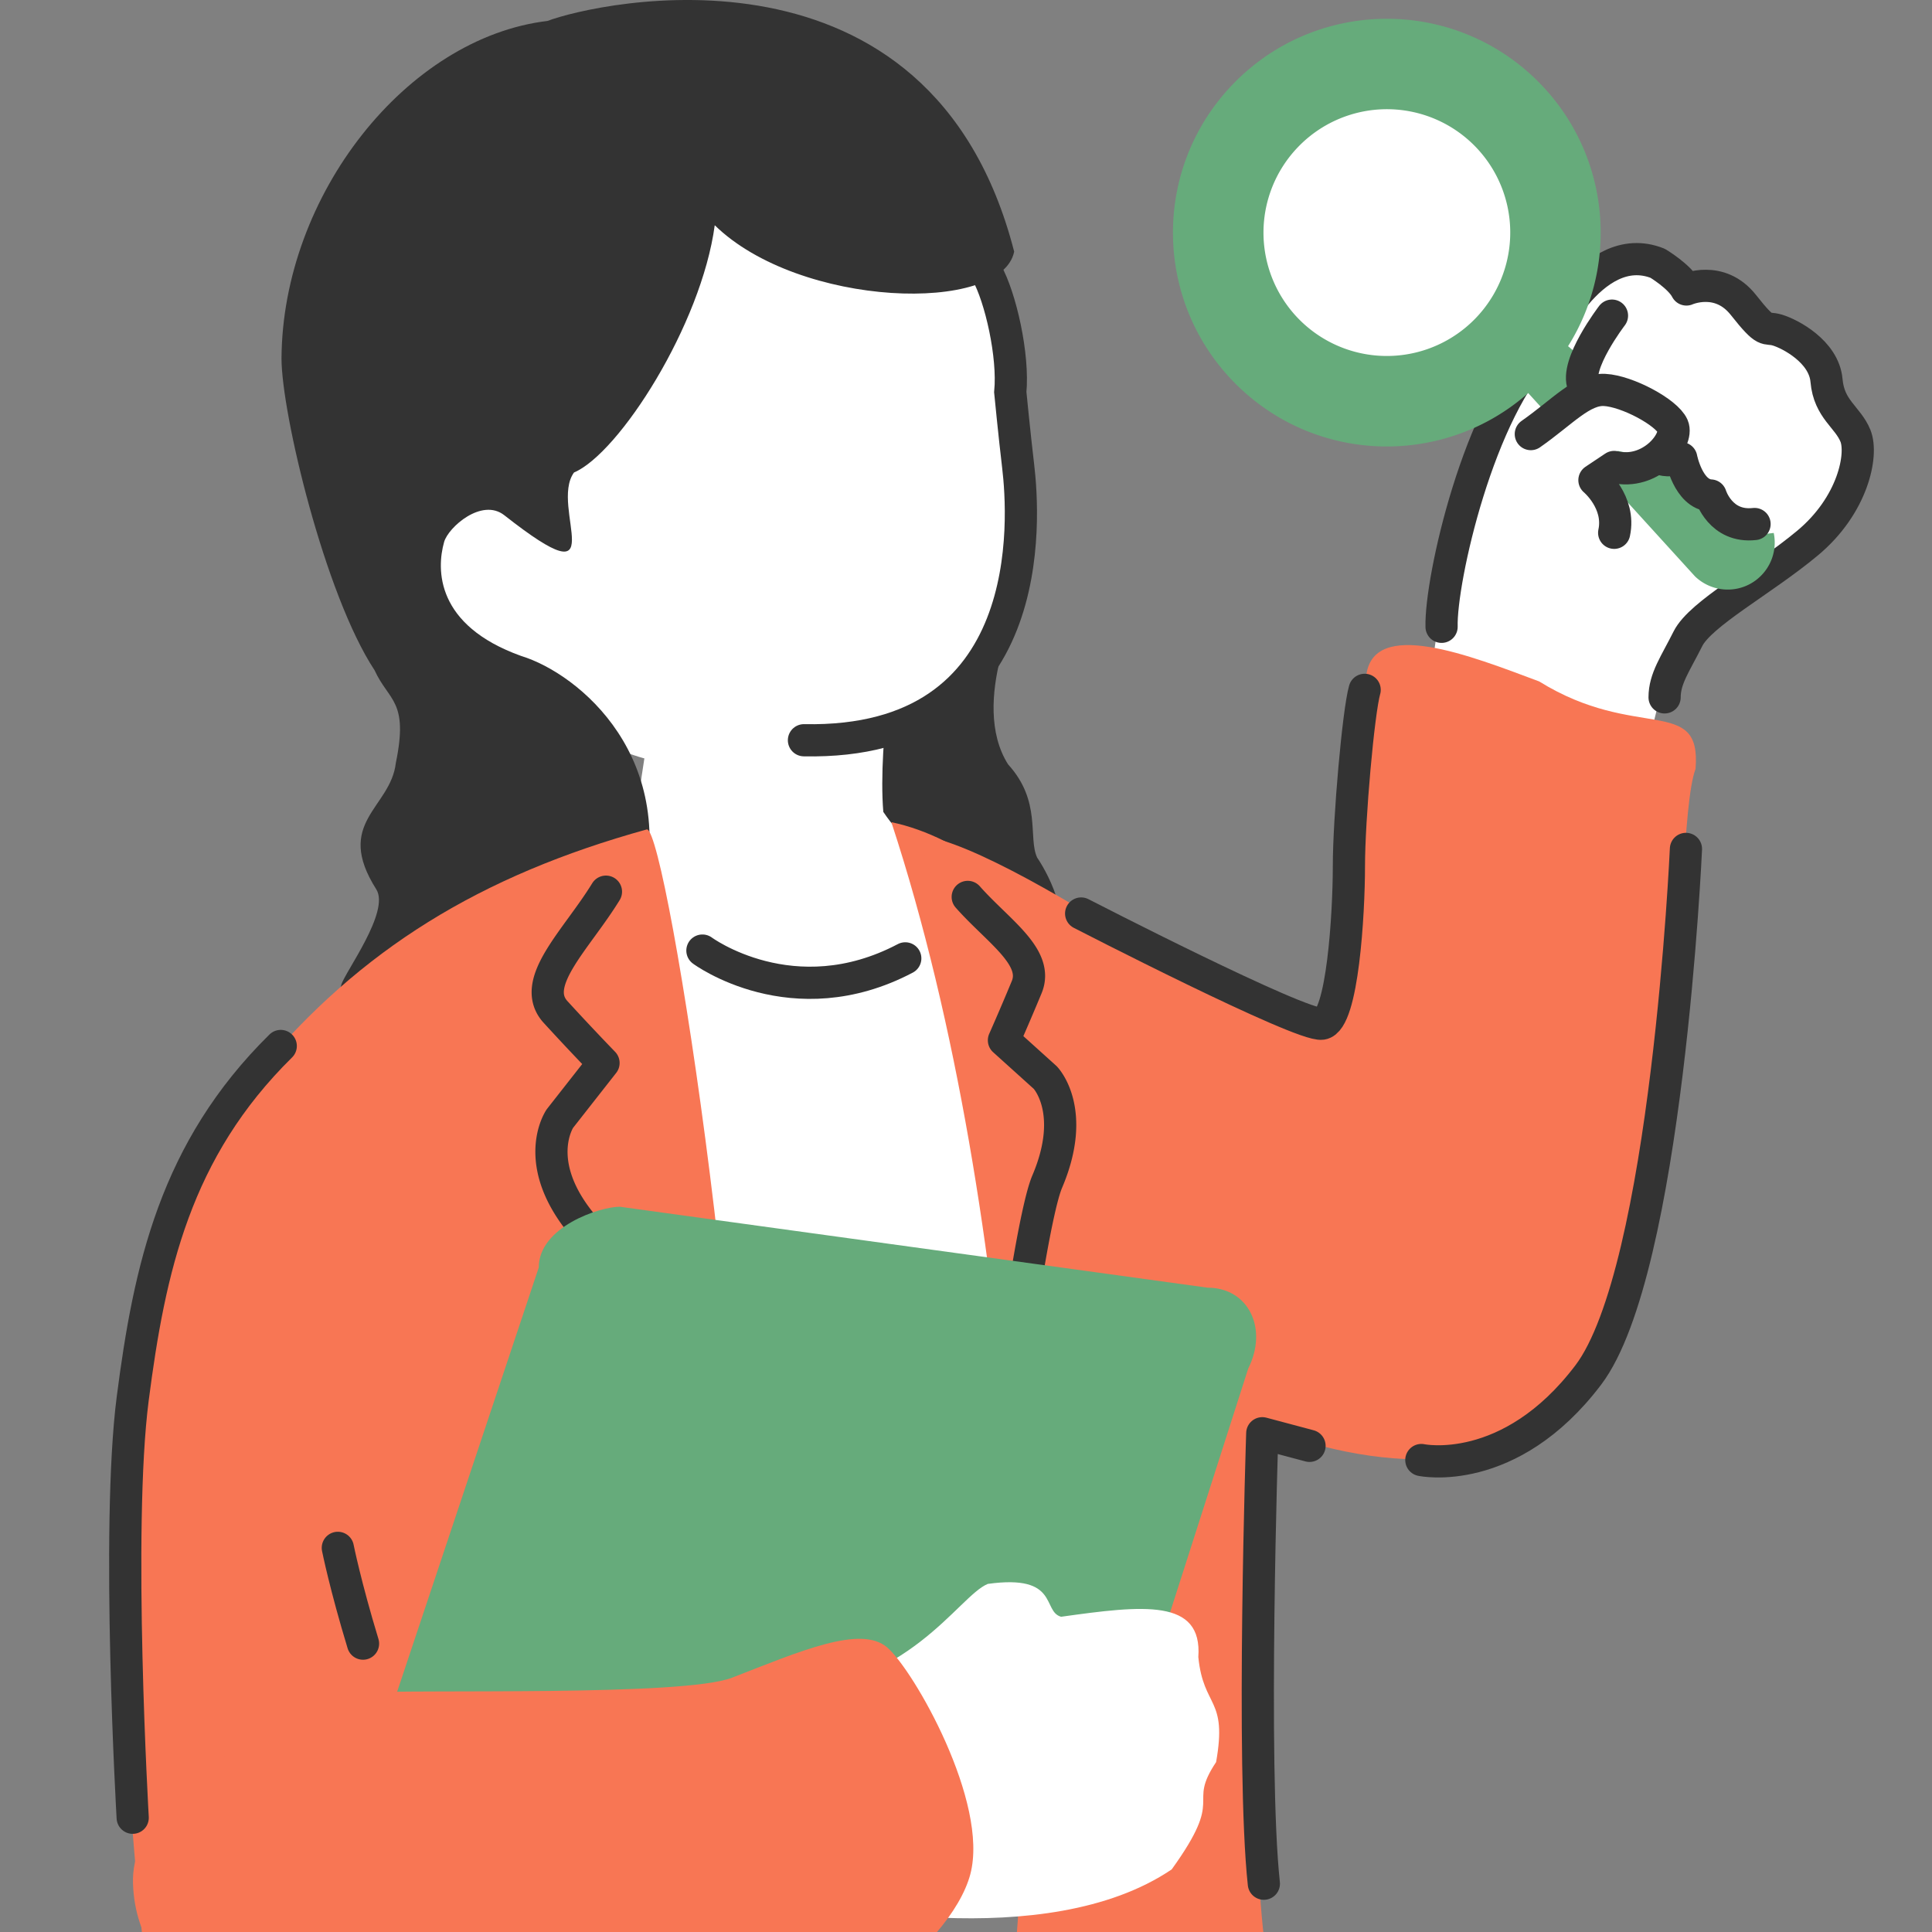 <svg xmlns="http://www.w3.org/2000/svg" width="120" height="120"><rect width="100%" height="100%" fill="#808080" stroke="none"/><defs><clipPath id="a"><path d="M0 0h120v120H0z" style="fill:none"/></clipPath></defs><g style="clip-path:url(#a)"><circle cx="85.748" cy="14.322" r="8.922" style="fill:#fff"/><path d="M101.435 55.071c2.196 1.15.053-6.726 1.565-11.27 0 0-.103-2.471 2.3-4.562 0 0 8.598-5.154 9.77-10.091.81-2.162-1.902-3.186-2.317-5.457-.563-3.084-3.226-2.69-3.226-2.69-1.416-.552-1.155-3.424-5.054-2.573-.627-1.434-3.674-2.152-5.019-.54 0 0-6.31 5.493-8.458 14.177-1.618 4.324-1.708 7.476-2.396 11.737 0 0 3.4 6.084 5.563 6.893z" style="fill:#fff"/><path d="M89.539 38.932c-.078-2.895 2.309-13.578 6.378-17.491 0 0 2.896-6.73 7.044-5.087 0 0 1.38.826 1.786 1.626 0 0 2.049-.922 3.535.957s1.33 1.33 2.114 1.565 2.895 1.33 3.052 3.13 1.33 2.27 1.8 3.444-.157 4.304-2.974 6.652-6.652 4.382-7.435 5.948-1.448 2.465-1.448 3.639" style="fill:none;stroke:#333;stroke-linecap:round;stroke-linejoin:round;stroke-width:2px"/><path d="M65.613 59.175c-.309.687-1.28.398-2.49.394-3.43-.013-7.811-5.233-11.618-5.716-10.446-2.554 4.765-13.227 5.57-17.12-.298-2.497 2.203-2.794 6.399.504 0 0-3.302 6.359-.864 10.235 2.105 2.308 1.226 4.556 1.813 5.802 0 0 2.348 3.326 1.19 5.9" style="fill:#333"/><path d="M43.597 38.4s10.952.414 12.211.414c0 0-1.308 7.185-.944 11.613 2.107 3.12 4.579 3.665 4.579 3.665-6.295 6.285-15.753 8.476-20.789 3.448 0 0 1.648-14.978 2.908-17.493 0-1.257 2.035-1.647 3.294-1.647z" style="fill:#fff"/><path d="M18.418 106.283C20.936 89.941 15.9 77.37 15.9 77.37c0-11.314 10.072-22.627 21.402-25.142 2.518 0 8.813 3.772 12.59 3.772 8.813 0 4.879-4.24 9.914-1.727 6.295 3.772 11.983 41.904 15.76 64.531H17.13c0-3.77.029-13.778.029-15.035zM62.652 28.174c-1.696-3.596 1.316-9.196-3.326-16.24C57.78 9.588 49.01-.485 36.658 2.252c-11.103 2.588-20.93 26.422-9.444 37.715l5.448 3.272c5.595 4.397 11.793 5.52 16.645 3.677C53.206 45.801 64.609 45 62.652 28.174" style="fill:#fff"/><path d="M62.992 15.63c-.804 3.894-13.346 3.49-18.598-1.64-.83 6.185-5.936 14.163-8.742 15.358-1.565 2.152 2.666 8.153-4.328 2.655-1.398-1.099-3.48.749-3.738 1.657-.486 1.71-.52 5.18 4.778 7.081 3.589 1.096 9.999 6.363 7.364 15.594-19.039 14.912-19.11 6.929-18.53 4.838.219-.787 3.047-4.558 2.173-5.936-2.643-4.168.89-5.028 1.214-7.844.804-3.893-.431-3.822-1.32-5.763-3.096-4.696-5.782-15.977-5.78-19.373C17.548 12.122 25.259 2.342 34.01 1.3 36.994.159 57.804-4.584 62.992 15.63" style="fill:#333"/><path d="M78.515 120.443H63.129c.947-11.177.474-44.323-7.765-69.376 8.975 1.874 16.768 14.523 20.87 22.065 2.052 3.771 1.875 12.661 2.128 19.252-.25 9-.719 20.537.153 28.06M7.478 100.957c0-5.029-2.03-19.8 8.609-34.435 6.295-7.543 13.696-12.13 24.093-15.007 1.26 0 7.194 38.426 5.935 56.025v8.8l-37.072 5.356c-.396-1.752-1.7-18.303-1.565-20.74" style="fill:#f87654"/><path d="M61.283 16.924c.868 1.553 1.685 5.167 1.467 7.435 0 0 .26 2.666.49 4.598.377 3.17 1.369 17.315-13.305 17.021M43.628 59.042s5.622 4.161 12.6.484" style="fill:none;stroke:#333;stroke-linecap:round;stroke-miterlimit:10;stroke-width:2px"/><path d="m97.173 21.314 12.163 10.28a2.92 2.92 0 0 1 .077 4.131 2.9 2.9 0 0 1-2.051.894 2.93 2.93 0 0 1-2.082-.819L94.563 24.022z" style="fill:#66ab7b"/><path d="M92.187 19.15a7.6 7.6 0 0 1-1.128 1.17 7.66 7.66 0 0 1-10.238-.355 7.66 7.66 0 0 1-.198-10.832A7.66 7.66 0 0 1 92.187 19.15m3.169-14.263c-5.284-5.092-13.689-4.937-18.78.345-5.094 5.282-4.938 13.687.344 18.779 4.942 4.764 12.614 4.934 17.75.617q.535-.45 1.03-.962c.33-.34.638-.7.925-1.066 4.126-5.29 3.672-12.95-1.27-17.713" style="fill:#66ab7b"/><path d="M100.263 19.362s-2.152 3.674-1.588 4.964 1.792 3.317 3.53 2.215c0 0-.018 3.083 2.545 2.304 0 0 .286 2.608 1.685 2.68 0 0 .116 1.829 2.23 1.587 0 0 3.527.608 4.244-2.439s-6.896-13.754-12.646-11.311" style="fill:#fff"/><path d="M100.123 19.605s-2.337 3.046-1.773 4.337 1.792 3.316 3.53 2.214c0 0-.018 3.083 2.546 2.304 0 0 .43 2.245 1.827 2.317 0 0 .61 2.012 2.725 1.77" style="fill:none;stroke:#333;stroke-linecap:round;stroke-linejoin:round;stroke-width:2px"/><path d="M100.67 33.904c.612-2.155-1.37-4.696-1.37-4.696l1.183-1.201c2.286.538 3.967-.695 3.586-1.567-.376-.861-2.832-2.18-4.23-2.251s-3.442 1.505-5.405 2.875c0 0-2.369 5.946 2.354 8.152 0 0 3.148 1.274 3.882-1.312" style="fill:#fff"/><path d="M95.082 26.962c1.963-1.37 3.187-2.814 4.586-2.742s3.853 1.39 4.23 2.25c.38.873-1.354 3.074-3.64 2.535l-1.225.818s1.635 1.362 1.226 3.27" style="fill:none;stroke:#333;stroke-linecap:round;stroke-linejoin:round;stroke-width:2px"/><path d="M75.467 87.652c2.113.47 12.698 5.948 20.446.783 9.572-7.058 7.805-36.428 9.4-40.673.383-4.62-3.662-1.685-9.71-5.436-4.249-1.59-10.396-4.03-10.752-.276-1.48 7.367-.295 20.962-2.747 21.534-4.566-1.137-11.348-4.852-11.348-4.852-2.19-1.408-9.43-5.987-12.99-6.73-3.626-.757 17.701 35.65 17.701 35.65" style="fill:#f87654"/><path d="M20.983 96.14s.47 2.349 1.565 5.949" style="fill:none;stroke:#333;stroke-linecap:round;stroke-miterlimit:10;stroke-width:2px"/><path d="M0 0h120v120H0z" style="fill:none"/><path d="M37.636 55.384c-1.834 2.993-4.788 5.662-3.125 7.477a164 164 0 0 0 2.974 3.163l-2.71 3.454s-2.038 2.964 1.931 7.203c1.44 1.538 4.85 8.454 4.85 8.454M60.108 55.71c1.867 2.116 4.443 3.719 3.662 5.603s-1.413 3.301-1.413 3.301l2.565 2.314s2.003 2.049.12 6.47c-.683 1.603-1.64 8.15-1.64 8.15" style="fill:none;stroke:#333;stroke-linecap:round;stroke-linejoin:round;stroke-width:2px"/><path d="M33.464 78.724c0-2.515 3.777-3.771 5.036-3.771l36.51 5.028c2.517 0 3.776 2.514 2.517 5.028l-10.071 31.428H20.875z" style="fill:#66ab7b"/><path d="M37.132 118.912c-5.363.588-23.95-3.493-7.482-9.024 4.87-1.636 16.486-5.045 18.31-4.612 8.533-.386 11.534-6.139 13.394-6.897 4.465-.62 3.357 1.718 4.554 2.041 5.087-.712 8.79-1.152 8.522 2.503.321 3.196 1.82 2.496 1.104 6.525-1.864 2.796.64 1.953-2.758 6.664-7.813 5.285-21.9 2.212-24.754 1.535l-10.413.918" style="fill:#fff"/><path d="M22 105.14c4.226-.234 20.438.244 23.478-.938 4.226-1.644 7.983-3.287 9.626-1.878s6.34 9.626 5.165 14.086-9.626 11.74-20.66 11.505c0 0-30.879 3.172-31.348-10.915C8.023 109.863 22 105.14 22 105.14" style="fill:#f87654"/></g><path d="M67.152 56.74s13.665 7.038 14.952 6.844 1.679-6.845 1.679-9.78.587-9.587.978-10.956M104.717 52.728s-1.174 26.218-6.065 32.674-10.37 5.283-10.37 5.283M81.337 89.804l-2.935-.782S77.717 109.76 78.5 117M8.242 112.903s-1.044-17.935 0-26.022 2.641-15.456 9.196-21.913" style="fill:none;stroke:#333;stroke-linecap:round;stroke-linejoin:round;stroke-width:2px"/></svg>